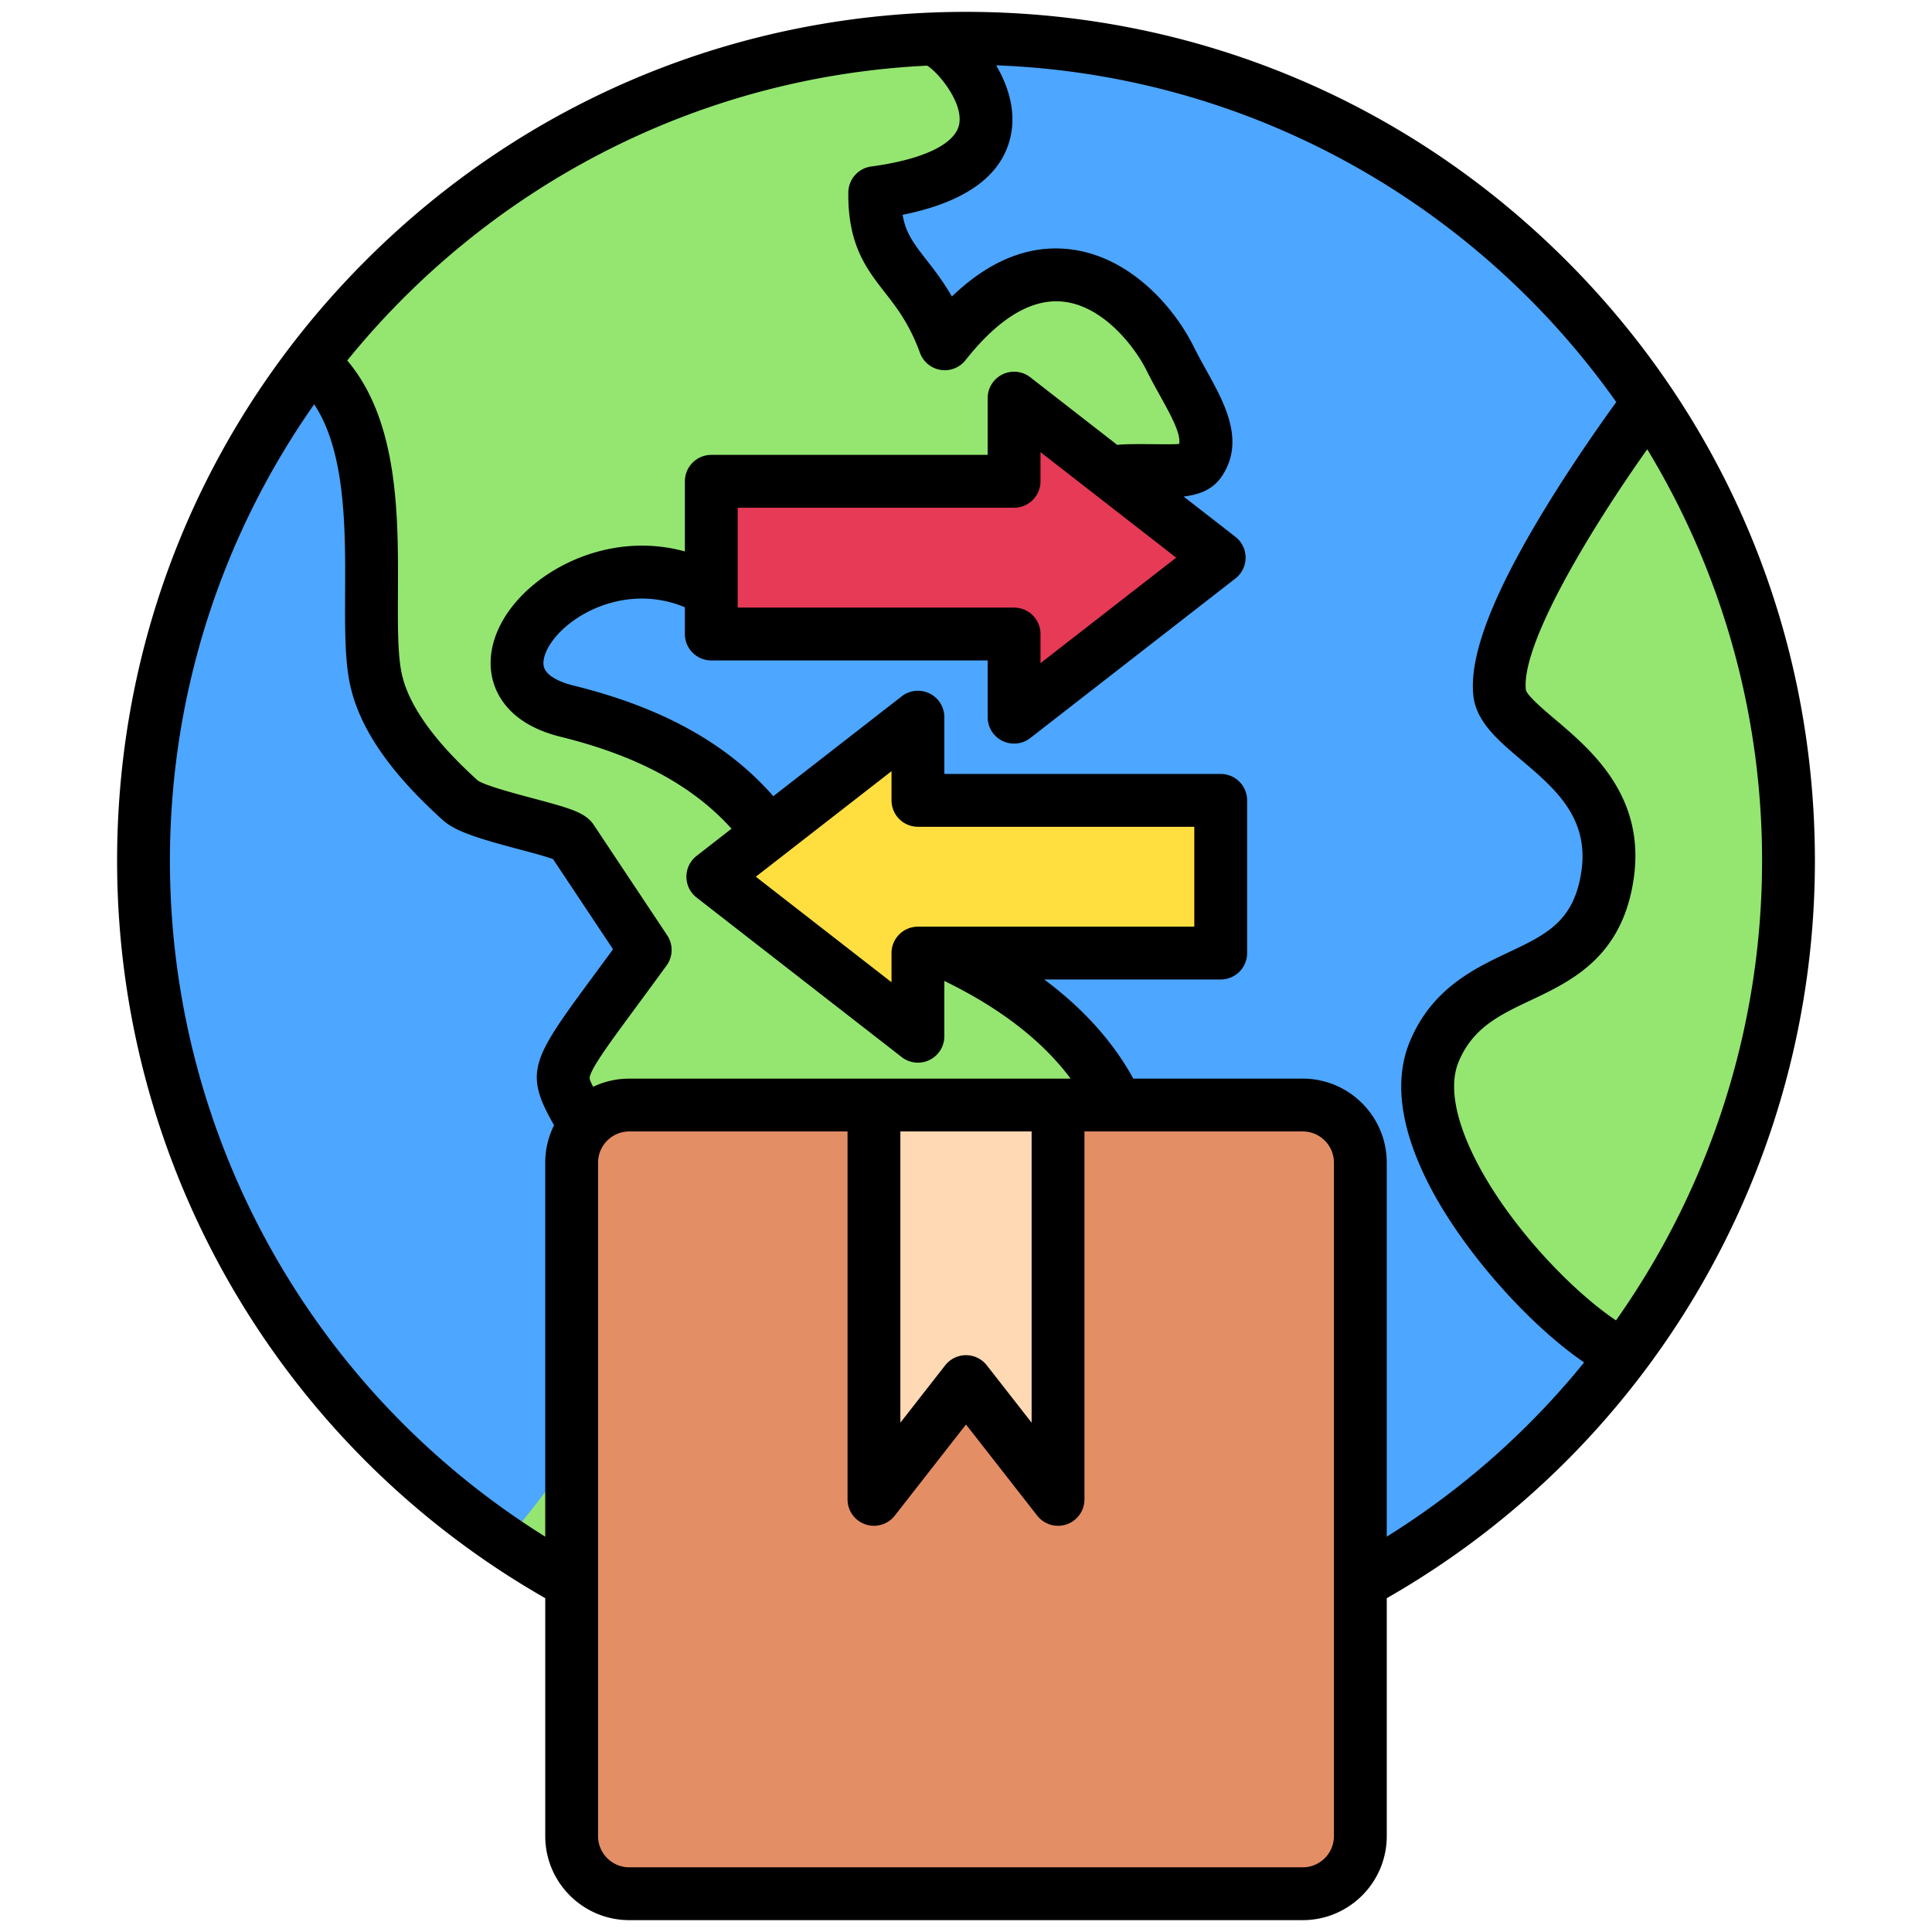 <?xml version="1.0" encoding="UTF-8"?>
<svg xmlns="http://www.w3.org/2000/svg" viewBox="0 0 512 512" id="import-export">
  <path d="M471.143 227.378c0 118.82-96.323 215.143-215.143 215.143S40.857 346.199 40.857 227.378 137.18 12.236 256 12.236s215.143 96.323 215.143 215.143Z" style="stroke-width:0;fill:#4da6ff;fill-rule:evenodd"></path>
  <path d="M310.798 92.692c5.25 10.615 12.96 20.173 7.921 27.645-3.611 5.359-22.228-.396-23.706 4.04-19.023 57.171-33.664 5.899-51.748 17.33-16.388 10.355-30.563 20.699-47.673 32.756-.8-17.784 7.706-9.579-21.038-20.757-28.942-11.257-60.009 25.074-25.581 33.544 23.99 5.903 52.801 18.674 63.796 51.853 108.308 26.649 92.482 91.117 82.508 111.458-15.024 30.642-87.61 58.364-129.1 72.357a215 215 0 0 1-30.111-16.905c15.009-17.975 35.957-47.594 31.318-68.076-15.615-68.96-35.786-33.961 2.549-86.625l-19.767-29.715c-2.385-2.585-25.255-6.304-29.792-10.392-14.595-13.147-20.9-23.969-22.739-32.735-3.823-18.215 4.76-59.891-13.208-80.899 38.93-51.372 100.394-84.713 169.679-85.311 8.695 9.698 17.136 30.513-22.592 35.875-.24 20.076 11.243 19.826 18.795 40.546 28.655-36.263 53.315-10.498 60.49 4.012Zm124.938 16.428c-11.625 16.13-38.414 55.473-36.574 73.126 1.215 11.653 33.144 20.163 28.969 48.926-4.594 31.658-35.879 21.785-46.512 47.455-9.857 23.798 24.56 65.032 45.905 78.622 27.37-36.092 43.62-81.08 43.62-129.869 0-43.687-13.034-84.324-35.407-118.259Z" style="stroke-width:0;fill:#94e671"></path>
  <path d="M360.505 305.384V483.86c0 8.432-6.835 15.267-15.267 15.267H166.762c-8.432 0-15.267-6.835-15.267-15.267V305.384c0-8.432 6.835-15.267 15.267-15.267h178.476c8.432 0 15.267 6.835 15.267 15.267" style="stroke-width:0;fill:#e48e66"></path>
  <path d="M280.392 290.116v104.505L256 365.407l-24.392 29.214V290.116z" style="stroke-width:0;fill:#ffd9b3"></path>
  <path d="M323.5 211.374v40.47h-80.24v22.042l-54.356-42.277 54.356-42.277v22.042z" style="stroke-width:0;fill:#ffdf40"></path>
  <path d="M268.74 189.331v-22.042h-80.241v-40.47h80.241v-22.042l54.356 42.277z" style="stroke-width:0;fill:#e63a57"></path>
  <path d="M415.075 69.034C372.585 26.543 316.091 3.143 256 3.143s-116.585 23.4-159.075 65.891c-42.491 42.49-65.892 98.985-65.892 159.075 0 80.934 43.351 155.359 113.462 195.424v63.056c0 12.278 9.988 22.267 22.267 22.267h178.477c12.278 0 22.267-9.989 22.267-22.267v-63.053c70.097-40.061 113.462-114.548 113.462-195.428 0-60.091-23.4-116.585-65.892-159.075ZM146.576 297.753l.254.45a22.1 22.1 0 0 0-2.335 9.911v99.116c-61.657-38.421-99.462-105.933-99.462-179.12 0-44.971 14.154-86.695 38.228-120.968 8.37 12.6 8.278 33.088 8.199 49.878-.044 9.541-.083 17.781 1.269 24.219 2.422 11.545 10.477 23.353 24.624 36.097 3.463 3.119 9.971 5.011 20.278 7.755 3.042.81 7.038 1.874 8.931 2.576l15.897 23.896c-1.793 2.446-3.437 4.677-4.939 6.716-16.324 22.151-18.833 25.556-10.943 39.474Zm9.812-12.723c.961-2.92 5.268-8.764 12.402-18.445 2.286-3.104 4.896-6.646 7.859-10.716a7 7 0 0 0 .169-7.997l-19.525-29.35a7 7 0 0 0-.684-.869c-2.348-2.545-6.176-3.641-15.376-6.091-4.435-1.181-12.658-3.37-14.591-4.701-11.649-10.51-18.45-20.098-20.213-28.498-1.046-4.984-1.009-12.899-.97-21.278.096-20.327.205-45.423-13.433-61.553 36.689-45.287 91.711-75.14 153.671-78.134 2.746 1.611 9.6 9.614 8.498 15.494-.988 5.272-9.487 9.367-23.318 11.234a7 7 0 0 0-6.062 6.854c-.166 13.878 4.82 20.279 9.643 26.47 3.226 4.141 6.561 8.422 9.344 16.06a7 7 0 0 0 12.069 1.943c8.824-11.167 17.524-16.385 25.836-15.511 10.953 1.151 19.275 12.432 22.146 18.236 1.151 2.329 2.381 4.546 3.569 6.69 2.759 4.979 5.603 10.109 5.06 12.771-1.822.289-13.536-.198-16.386.277l-23.057-17.933a6.999 6.999 0 0 0-11.298 5.525v15.042h-73.24a7 7 0 0 0-7 7v18.586c-14.712-4.042-28.634.454-37.76 7.015-9.979 7.175-15.112 17.136-13.397 25.998.882 4.559 4.429 12.715 18.271 16.121 20.17 4.963 35.009 12.947 45.246 24.347l-9.254 7.198a7 7 0 0 0 0 11.05l54.356 42.276a7 7 0 0 0 7.373.763 7 7 0 0 0 3.925-6.288v-14.655c14.78 7.185 25.987 15.858 33.463 25.887H166.763a22.15 22.15 0 0 0-9.571 2.165c-1.095-2.091-1.004-2.371-.803-2.983ZM268.74 161.02H195.5v-26.47h73.24a7 7 0 0 0 7-7v-7.729l35.955 27.964-35.955 27.965v-7.729a7 7 0 0 0-7-7Zm-25.48 58.084h73.24v26.47h-73.24a7 7 0 0 0-7 7v7.729l-35.955-27.964 35.955-27.965v7.729a7 7 0 0 0 7 7Zm30.132 80.743v77.179l-11.876-15.197a6.998 6.998 0 0 0-11.032 0l-11.876 15.197v-77.179zm80.113 186.743c0 4.559-3.708 8.267-8.267 8.267H166.761c-4.559 0-8.267-3.708-8.267-8.267V308.114c0-4.559 3.708-8.267 8.267-8.267h57.847v97.505a7.001 7.001 0 0 0 12.516 4.31L256 377.507l18.876 24.155a7 7 0 0 0 12.516-4.311v-97.505h57.847c4.559 0 8.267 3.708 8.267 8.267v178.476Zm14-79.36v-99.116c0-12.278-9.988-22.267-22.267-22.267h-44.894c-5.401-9.819-13.3-18.6-23.614-26.273h46.77a7 7 0 0 0 7-7v-40.47a7 7 0 0 0-7-7h-73.24v-15.042a6.999 6.999 0 0 0-11.298-5.525l-34.027 26.466c-12.188-13.952-29.553-23.564-52.976-29.328-2.168-.533-7.275-2.106-7.871-5.186-.536-2.768 1.98-7.769 7.825-11.972 7.026-5.051 18.177-8.329 29.587-3.592v7.095a7 7 0 0 0 7 7h73.24v15.042a7 7 0 0 0 6.999 7c1.528 0 3.046-.5 4.299-1.475l54.356-42.277a7 7 0 0 0 0-11.05l-13.723-10.673c4.07-.475 7.751-1.832 10.083-5.292 6.339-9.4.799-19.395-4.089-28.213-1.11-2.003-2.258-4.075-3.265-6.109-5.405-10.929-17.352-24.284-33.232-25.954-10.69-1.125-21.061 3.094-30.905 12.557-2.32-4.026-4.689-7.069-6.762-9.729-3.283-4.214-5.461-7.01-6.302-11.921 17.067-3.444 26.729-10.646 28.756-21.454 1.192-6.362-.805-12.788-3.964-18.162 67.81 2.539 127.535 37.224 164.334 89.237-4.226 5.84-10.669 15.038-17.078 25.322-15.142 24.297-21.947 41.434-20.805 52.387.729 6.994 6.518 11.896 12.646 17.085 8.881 7.52 18.065 15.295 16.002 29.51-1.932 13.308-9.248 16.769-19.376 21.559-9.039 4.275-20.288 9.596-26.105 23.641-4.118 9.942-2.624 22.263 4.44 36.619 8.843 17.969 26.79 38.162 41.765 48.382a211.1 211.1 0 0 1-52.312 46.179Zm23.108-100.743c-3.581-7.276-7.193-17.534-4.068-25.08 3.752-9.056 10.892-12.433 19.158-16.343 10.797-5.107 24.234-11.462 27.245-32.204 3.177-21.895-11.259-34.117-20.811-42.205-2.968-2.512-7.451-6.309-7.77-7.852-1.255-12.048 16.776-42.011 32.169-63.742 19.305 31.842 30.43 69.169 30.43 109.048 0 44.418-13.951 86.779-38.713 121.807-11.601-7.737-28.84-25.545-37.641-43.43Z" style="fill:#000;stroke-width:0"></path>
</svg>
